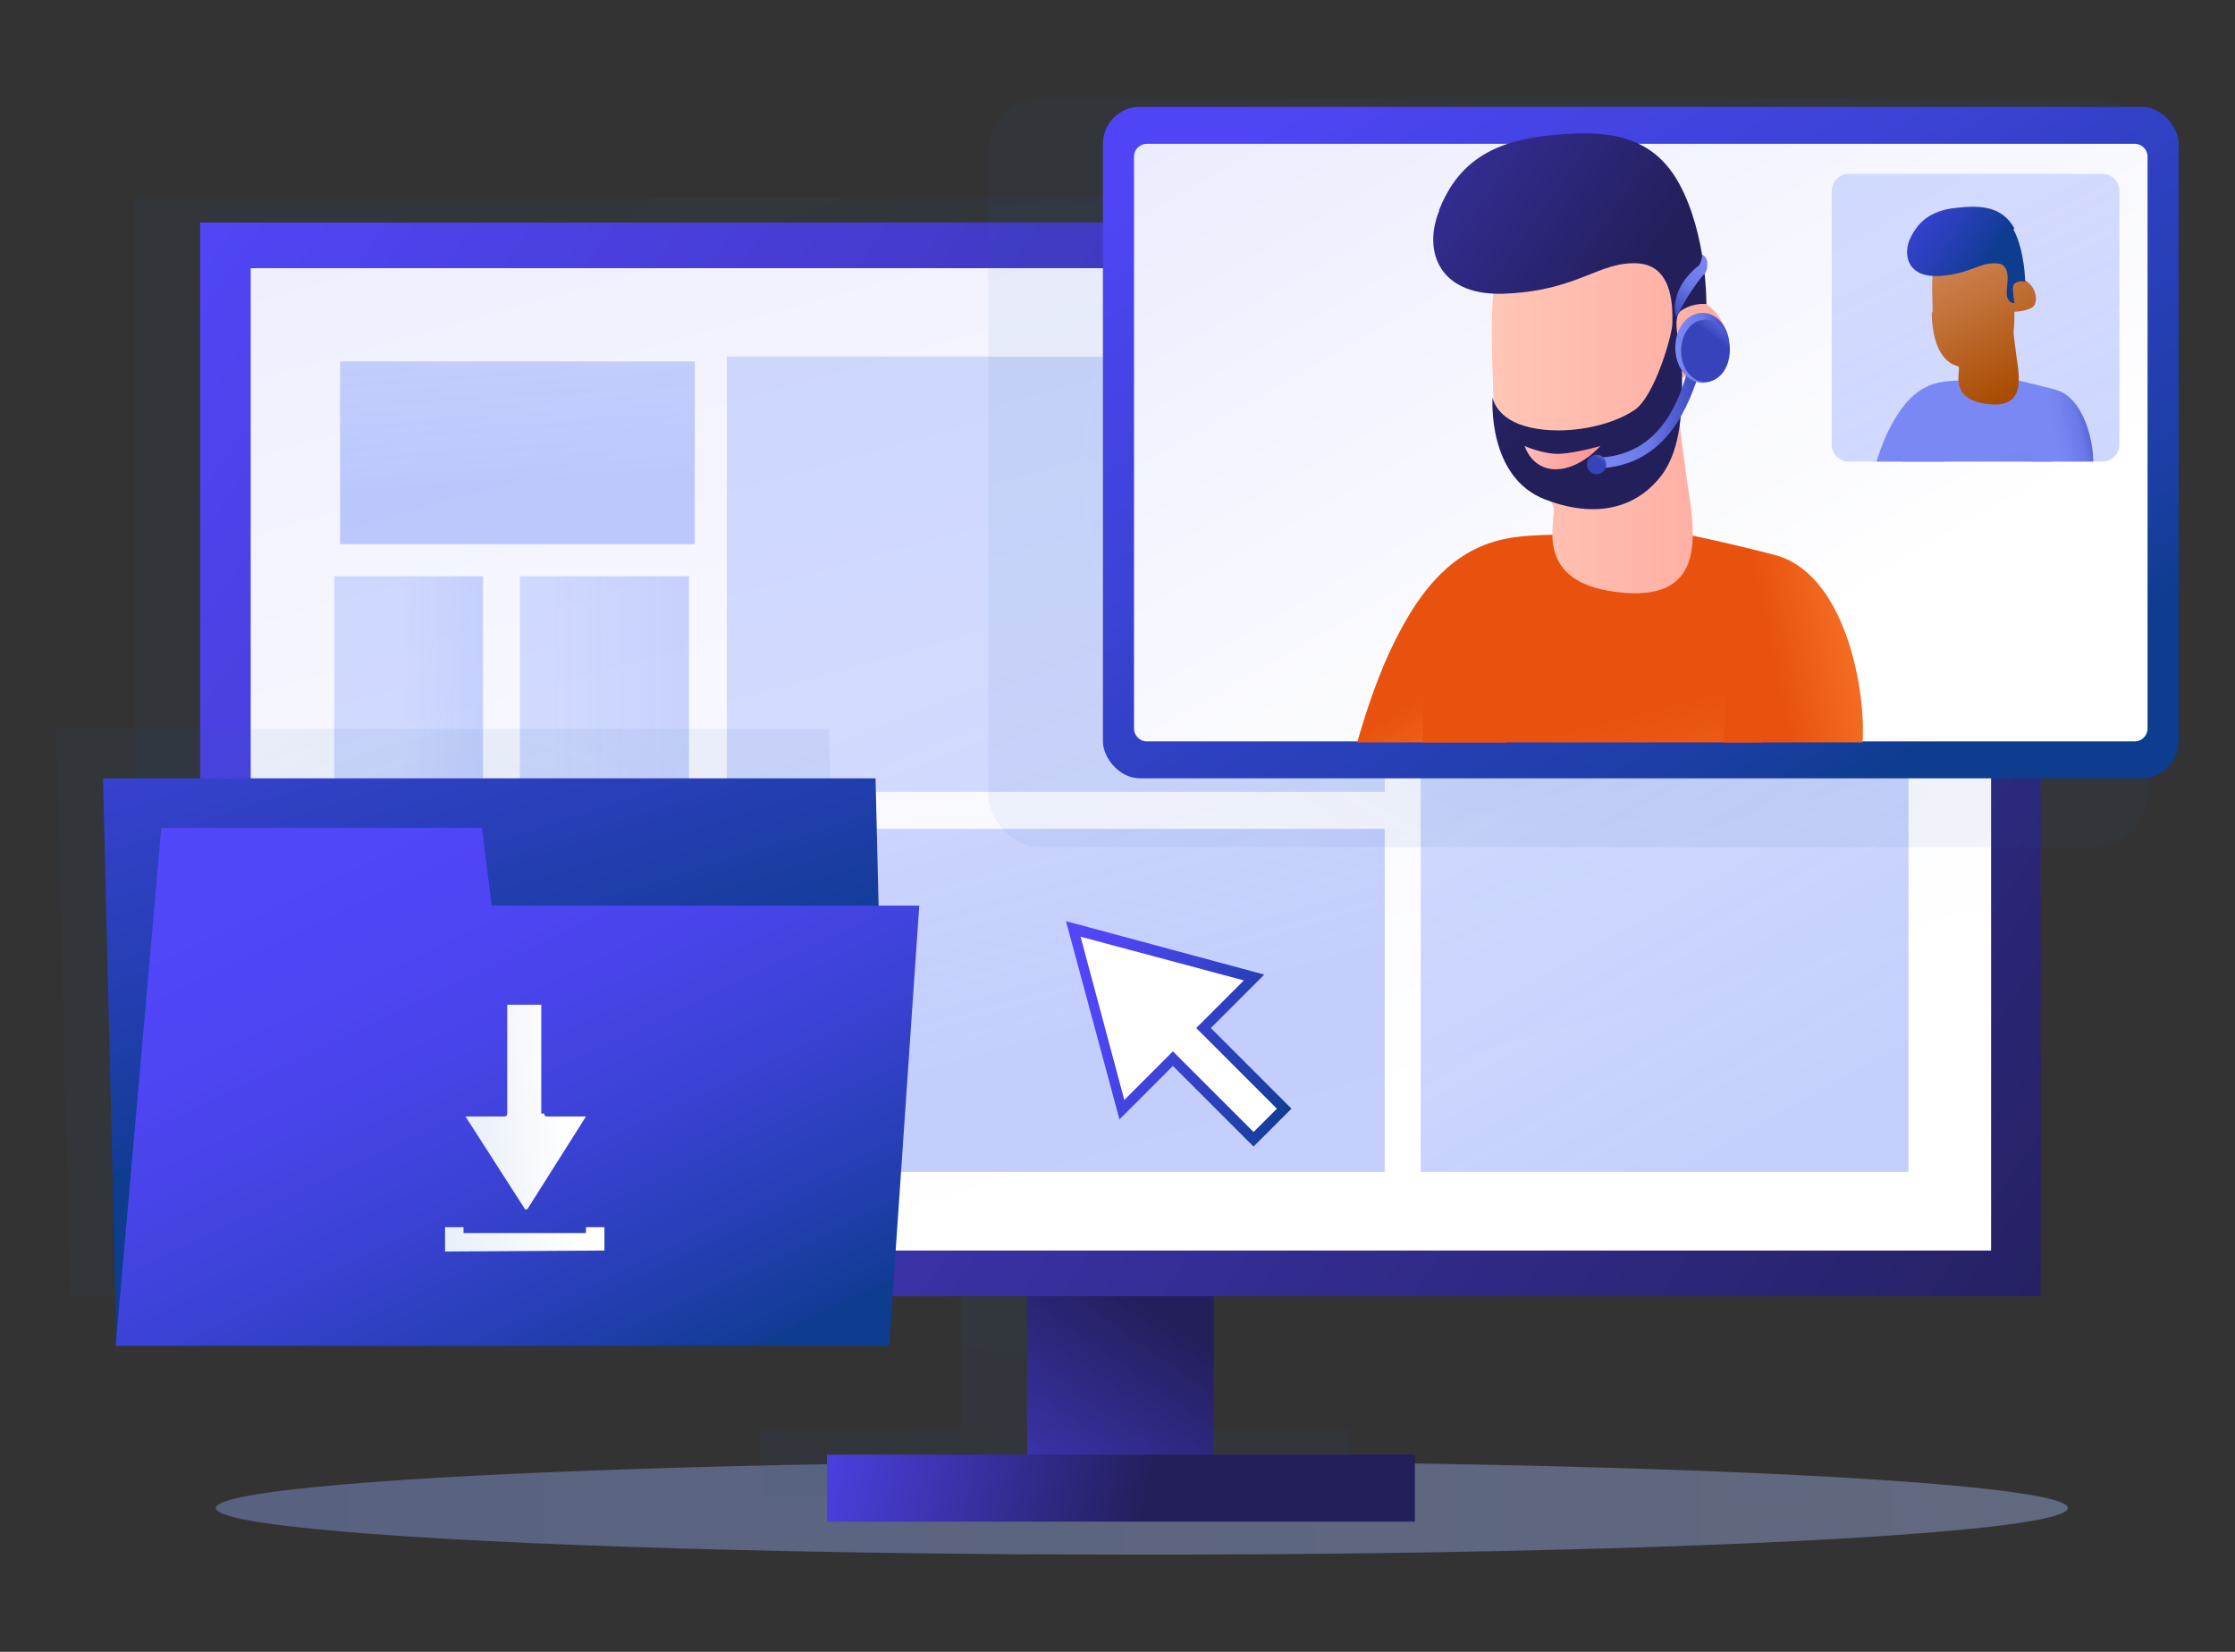 <?xml version="1.0" encoding="UTF-8"?><svg id="c" xmlns="http://www.w3.org/2000/svg" width="230" height="170" xmlns:xlink="http://www.w3.org/1999/xlink" viewBox="0 0 230 170"><rect x="0" y="0" width="230" height="170" fill="#333333" stroke="none"/><defs><linearGradient id="e" x1="22.2" y1="155.2" x2="212.8" y2="155.2" gradientUnits="userSpaceOnUse"><stop offset="0" stop-color="#8ea6f2"/><stop offset="1" stop-color="#a6b9f2"/></linearGradient><radialGradient id="f" cx="108.6" cy="87.2" fx="108.6" fy="87.2" r="82" gradientUnits="userSpaceOnUse"><stop offset="0" stop-color="#285ba5" stop-opacity=".6"/><stop offset="1" stop-color="#285ba5" stop-opacity=".3"/></radialGradient><linearGradient id="g" x1="96.4" y1="168.6" x2="119.6" y2="135.4" gradientUnits="userSpaceOnUse"><stop offset="0" stop-color="#5246f9"/><stop offset="1" stop-color="#231f5b"/></linearGradient><linearGradient id="h" x1="21.4" y1="14" x2="216.4" y2="147.2" xlink:href="#g"/><linearGradient id="i" x1="79.3" y1="145.3" x2="118.1" y2="153.7" xlink:href="#g"/><linearGradient id="j" x1="89.5" y1="-14.5" x2="126.7" y2="118.9" gradientUnits="userSpaceOnUse"><stop offset="0" stop-color="#ebedfe"/><stop offset="1" stop-color="#fff"/></linearGradient><linearGradient id="k" x1="-4014.4" y1="10190.7" x2="-3980.6" y2="10250.6" gradientTransform="translate(4167.5 -10144.3)" gradientUnits="userSpaceOnUse"><stop offset="0" stop-color="#3d62f9" stop-opacity=".3"/><stop offset="1" stop-color="#3d62f9" stop-opacity=".2"/></linearGradient><linearGradient id="l" x1="-3934.3" y1="10195.5" x2="-3921.6" y2="10241.2" gradientTransform="translate(4042.1 -10095.7)" xlink:href="#k"/><linearGradient id="m" x1="-3862.3" y1="10226.3" x2="-3884.5" y2="10186" gradientTransform="translate(3930.2 -10095.7)" xlink:href="#k"/><linearGradient id="n" x1="-3985.3" y1="10113.7" x2="-3935.4" y2="10237.7" gradientTransform="translate(4042.1 -10183.4)" xlink:href="#k"/><linearGradient id="o" x1="-3878.2" y1="10252.4" x2="-3876.3" y2="10280.4" gradientTransform="translate(3931.3 -10208.4)" xlink:href="#k"/><linearGradient id="p" x1="-3909.1" y1="10231.2" x2="-3881.4" y2="10231.2" gradientTransform="translate(3949.3 -10160.8)" xlink:href="#k"/><linearGradient id="q" x1="-3880.3" y1="10230.8" x2="-3866.1" y2="10231.2" gradientTransform="translate(3909 -10160.8)" xlink:href="#k"/><radialGradient id="r" cx="47.8" cy="104.2" fx="47.8" fy="104.2" r="36.2" xlink:href="#f"/><radialGradient id="s" cx="161.4" cy="48.6" fx="161.4" fy="48.6" r="50.2" xlink:href="#f"/><linearGradient id="t" x1="131.6" y1="-15.7" x2="191" y2="81.8" gradientUnits="userSpaceOnUse"><stop offset="0" stop-color="#5246f9"/><stop offset=".2" stop-color="#4f45f5"/><stop offset=".3" stop-color="#4744e9"/><stop offset=".5" stop-color="#3c43d6"/><stop offset=".6" stop-color="#3341c8"/><stop offset=".9" stop-color="#1b3ea4"/><stop offset="1" stop-color="#0e3c8f"/></linearGradient><linearGradient id="u" x1="143.2" y1=".8" x2="181.8" y2="68" gradientTransform="translate(123.3 214.4) rotate(-90)" xlink:href="#j"/><linearGradient id="v" x1="18" y1="5.3" x2="50.7" y2="108.4" gradientUnits="userSpaceOnUse"><stop offset="0" stop-color="#5246f9"/><stop offset=".2" stop-color="#4f45f5"/><stop offset=".4" stop-color="#4744e8"/><stop offset=".6" stop-color="#3a42d4"/><stop offset=".8" stop-color="#283fb8"/><stop offset="1" stop-color="#113c95"/><stop offset="1" stop-color="#0e3c8f"/></linearGradient><linearGradient id="w" x1="37.7" y1="83.3" x2="66.6" y2="143.7" xlink:href="#v"/><linearGradient id="x" x1="462.1" y1="368.7" x2="478.7" y2="368.7" gradientTransform="translate(-446.4 -199.3) rotate(-4.9)" gradientUnits="userSpaceOnUse"><stop offset="0" stop-color="#e8eff9"/><stop offset=".9" stop-color="#fff"/></linearGradient><linearGradient id="y" x1="465.3" y1="355.1" x2="477.7" y2="355.1" xlink:href="#x"/><linearGradient id="z" x1="2854.1" y1="3338.6" x2="2868.1" y2="3361.6" gradientTransform="translate(-4271.2 -238.8) rotate(-45)" xlink:href="#t"/><clipPath id="aa"><path d="M137-10.6h63.1c.7,0,1.4.6,1.4,1.4v105.2c0,.7-.6,1.4-1.4,1.4h-63.1c-.7,0-1.4-.6-1.4-1.4V-9.2c0-.7.6-1.4,1.4-1.4Z" transform="translate(211.9 -125.1) rotate(90)" fill="none"/></clipPath><linearGradient id="ab" x1="132" y1="96.7" x2="151.3" y2="96.7" gradientUnits="userSpaceOnUse"><stop offset="0" stop-color="#ffc6b6"/><stop offset="1" stop-color="#ffaca2"/></linearGradient><linearGradient id="ac" x1="151.3" y1="68.2" x2="158.3" y2="79.7" gradientUnits="userSpaceOnUse"><stop offset="0" stop-color="#e8510e"/><stop offset=".5" stop-color="#f1661e"/><stop offset="1" stop-color="#f8772b"/></linearGradient><linearGradient id="ad" x1="160.3" y1="75.1" x2="166.4" y2="98.5" xlink:href="#ac"/><linearGradient id="ae" x1="140.5" y1="100.7" x2="189.8" y2="100.7" xlink:href="#ab"/><linearGradient id="af" x1="183.3" y1="72.7" x2="195.4" y2="70.1" xlink:href="#ac"/><linearGradient id="ag" x1="153.4" y1="42.8" x2="177.9" y2="42.8" xlink:href="#ab"/><linearGradient id="ah" x1="114.1" y1="-1.5" x2="164.7" y2="33.8" xlink:href="#g"/><linearGradient id="ai" x1="156.9" y1="47.1" x2="164.7" y2="47.1" gradientUnits="userSpaceOnUse"><stop offset="0" stop-color="#febbba"/><stop offset="1" stop-color="#ff928e"/></linearGradient><linearGradient id="aj" x1="164.4" y1="42.9" x2="174.9" y2="42.9" gradientUnits="userSpaceOnUse"><stop offset="0" stop-color="#7a88f6"/><stop offset=".2" stop-color="#7684f2"/><stop offset=".5" stop-color="#6a78e8"/><stop offset=".7" stop-color="#5663d6"/><stop offset="1" stop-color="#3a48be"/><stop offset="1" stop-color="#3643ba"/></linearGradient><linearGradient id="ak" x1="172.4" y1="35.8" x2="178" y2="35.8" xlink:href="#aj"/><linearGradient id="al" x1="179.3" y1="31.2" x2="176.6" y2="34.7" xlink:href="#aj"/><linearGradient id="am" x1="165.6" y1="46" x2="164.6" y2="47.3" xlink:href="#aj"/><linearGradient id="an" x1="176.2" y1="26.4" x2="171.6" y2="32.3" xlink:href="#aj"/><clipPath id="ao"><path d="M190.2,17.8h26.2c.9,0,1.7.8,1.7,1.7v26.2c0,.9-.8,1.7-1.7,1.7h-26.2c-.9,0-1.7-.8-1.7-1.7v-26.2c0-.9.8-1.7,1.7-1.7Z" transform="translate(235.9 -170.6) rotate(90)" fill="none"/></clipPath><linearGradient id="ap" x1="222.9" y1="73.6" x2="199.4" y2="24.5" gradientTransform="translate(170.6 235.9) rotate(-90)" xlink:href="#k"/><linearGradient id="aq" x1="197.9" y1="44.9" x2="201" y2="49.9" xlink:href="#aj"/><linearGradient id="ar" x1="201.8" y1="47.8" x2="204.5" y2="58" xlink:href="#aj"/><linearGradient id="as" x1="211.8" y1="46.8" x2="217.1" y2="45.7" xlink:href="#aj"/><linearGradient id="at" x1="200.2" y1="24.8" x2="208.2" y2="40.2" gradientUnits="userSpaceOnUse"><stop offset="0" stop-color="#d3895b"/><stop offset=".4" stop-color="#c3723a"/><stop offset="1" stop-color="#a84b00"/></linearGradient><linearGradient id="au" x1="199.2" y1="25.4" x2="207.2" y2="40.7" xlink:href="#at"/><linearGradient id="av" x1="185.7" y1="13.9" x2="204.2" y2="26.7" xlink:href="#v"/></defs><g id="d"><ellipse cx="117.5" cy="155.2" rx="95.3" ry="4.8" fill="url(#e)" opacity=".4"/><polygon points="203.3 130.9 203.3 20.3 13.9 20.3 13.9 130.9 98.9 130.9 98.9 147.1 78.3 147.1 78.3 154 138.8 154 138.8 147.1 118.1 147.1 118.1 130.9 203.3 130.9" fill="url(#f)" opacity=".2"/><rect x="105.7" y="130.5" width="19.2" height="22.3" fill="url(#g)"/><rect x="20.6" y="22.9" width="189.4" height="110.5" fill="url(#h)"/><rect x="85.1" y="149.7" width="60.5" height="6.9" fill="url(#i)"/><rect x="25.8" y="27.6" width="179.1" height="101.1" fill="url(#j)"/><rect x="146.3" y="36.7" width="50.2" height="83.9" transform="translate(342.7 157.3) rotate(180)" fill="url(#k)"/><rect x="74.7" y="85.3" width="67.7" height="35.3" transform="translate(217.2 205.9) rotate(180)" fill="url(#l)"/><rect x="34.4" y="85.3" width="36.5" height="35.3" transform="translate(105.4 205.9) rotate(180)" fill="url(#m)"/><rect x="74.7" y="36.7" width="67.7" height="44.8" transform="translate(217.2 118.2) rotate(180)" fill="url(#n)"/><rect x="34.9" y="37.2" width="36.5" height="18.8" transform="translate(106.4 93.2) rotate(180)" fill="url(#o)"/><rect x="53.5" y="59.3" width="17.4" height="22.2" transform="translate(124.4 140.8) rotate(180)" fill="url(#p)"/><rect x="34.4" y="59.3" width="15.3" height="22.2" transform="translate(84.1 140.8) rotate(180)" fill="url(#q)"/><polygon points="89.8 88.1 85.6 88.1 85.3 75 5.8 75 7.2 132.9 7.1 133.4 7.2 133.4 86.7 133.4 86.7 133.4 86.7 132.8 89.8 88.1" fill="url(#r)" opacity=".2"/><rect x="101.7" y="10" width="119.3" height="77.2" rx="5.4" ry="5.4" fill="url(#s)" opacity=".2"/><rect x="113.5" y="11" width="110.7" height="69.1" rx="3.8" ry="3.8" fill="url(#t)"/><path d="M139.4-6.6h58.9c.7,0,1.3.6,1.3,1.3v101.7c0,.7-.6,1.3-1.3,1.3h-58.9c-.7,0-1.3-.6-1.3-1.3V-5.3c0-.7.6-1.3,1.3-1.3Z" transform="translate(214.4 -123.3) rotate(90)" fill="url(#u)"/><path d="M136.7-8.7h63.6c.6,0,1.1.5,1.1,1.1v105.7c0,.6-.5,1.1-1.1,1.1h-63.6c-.6,0-1.1-.5-1.1-1.1V-7.6c0-.6.5-1.1,1.1-1.1Z" transform="translate(213.7 -123.3) rotate(90)" fill="none"/><path d="M190.5,15.2h28.5c.3,0,.6.3.6.6v28.5c0,.3-.3.6-.6.6h-28.5c-.3,0-.6-.3-.6-.6V15.8c0-.3.3-.6.6-.6Z" transform="translate(234.8 -174.8) rotate(90)" fill="none"/><polygon points="90.1 80.1 10.6 80.1 12 138.5 91.5 138.5 90.1 80.1" fill="url(#v)"/><polygon points="91.5 138.5 11.9 138.5 16.6 85.2 49.6 85.2 50.6 93.2 94.6 93.2 91.5 138.5" fill="url(#w)"/><polygon points="62.2 128.7 45.8 128.8 45.8 126.3 47.7 126.3 47.7 126.9 60.3 126.9 60.3 126.3 62.2 126.3 62.2 128.7" fill="url(#x)"/><path d="M55.7,114.6v-11.2s0,0,0,0h-3.5s0,0,0,0v11.2c0,.2-.1.3-.3.3h-4s0,0,0,0l6.1,9.5c0,.1.2.1.3,0l6-9.5s0,0,0,0h-4c-.2,0-.3-.1-.3-.3Z" fill="url(#y)"/><polygon points="129.1 100.6 110.6 95.6 115.5 114.1 120.7 108.9 129 117.2 132.2 114.1 123.9 105.8 129.1 100.6" fill="#fff"/><path d="M129,118l-8.3-8.3-5.5,5.5-5.5-20.4,20.4,5.5-5.5,5.5,8.3,8.3-3.9,3.9ZM120.7,108.2l8.3,8.3,2.4-2.4-8.3-8.3,4.9-4.9-16.8-4.5,4.5,16.8,4.9-4.9Z" fill="url(#z)"/><g clip-path="url(#aa)"><polygon points="139.1 83.7 132 109.7 144.4 109.7 151.3 85.4 139.1 83.7" fill="url(#ab)"/><path d="M167,55.3s-6.9-.6-11.2,0c-5.7.8-9.5,4.7-12.8,11.8-3.3,7.1-5.3,17.3-5.3,17.3,0,0,1.3,1.8,4.5,3.2,1.5.7,6,.8,6,.8l18.8-33.2Z" fill="url(#ac)"/><path d="M146.5,68.9s-.1,20.2-.6,24.8c-.4,4.6-1.8,13.7-1.8,13.7,0,0,30.1-1,30.4-1.4s8.6-37.9,8.6-37.9l-11.4-12.3-9,.6-16.3,12.5Z" fill="url(#ad)"/><path d="M176.6,88.5s-.6,6.8-1.5,8.5c-1,1.7-4.2,4.6-8.6,5.7-4.5,1.1-25.9,2.9-25.9,2.9v7.4s26.3-.3,32.5-.8c6.1-.6,11.6-2.4,13.9-7.1,2.4-4.7,2.8-14.4,2.8-14.4l-13.1-2.2Z" fill="url(#ae)"/><path d="M171,54.5s4.6.8,11.6,2.6c7,1.8,9.3,13,9.1,18.8-.3,5.9-1.5,16.3-1.5,16.3,0,0-2.9.4-6.8,0-4.6-.4-7.1-2.4-7.1-2.4,0,0,1.1-12.1,1.3-18.1.1-6-6.4-17.3-6.4-17.3Z" fill="url(#af)"/><path d="M161.5,26s3.9-2.2,7.6-.9c2.8,1,5.4,5.4,6.5,6.2,2.6,1.8,2.9,5.7,1.3,6.6-1.7.8-4.6,1-4.6,1,0,0,.6,5.6,1.3,10.5.7,4.9,2.4,12.4-6.6,11.6-8.9-.8-7.1-6.6-7.1-8.5s-6.1-7.4-6.2-11.2-.5-10.2.3-12.9,7.6-2.2,7.6-2.2Z" fill="url(#ag)"/><path d="M148.1,21.7c-1.7,4.2,0,9,7.2,8.5,7.2-.4,9.3-3.3,13.2-3.1s3.6,5.1,3.6,6.2-1.8,7.5-3.9,8.9c-2.5,1.7-7.1,2.6-10.7,1.8-3.6-.8-3.9-3.1-3.9-3.1,0,0-.6,8.2,5.4,10.5s9.9.3,12-2.5,2.1-7.1,2.1-10.2-1.3-6,0-6.8,2.5-.6,2.5-.6c0,0,.1-7.1-2.8-12.4-2.9-5.3-7.9-5.6-13.9-4.9-6,.7-9.1,3.3-10.8,7.6Z" fill="url(#ah)"/><path d="M156.9,45.9s2,.9,3.7.8,4.1-.8,4.1-.8c0,0-2.1,2.4-4.6,2.4s-3.2-2.4-3.2-2.4Z" fill="url(#ai)"/><path d="M164.4,48.2v-1.1c6.6-.2,8.5-6.2,9.3-9.1v-.4c.1,0,1.2.3,1.2.3v.4c-1,2.9-3.1,9.7-10.5,9.9Z" fill="url(#aj)"/><path d="M178,35.8c0,2-1.2,3.6-2.8,3.6-1.5,0-2.8-1.6-2.8-3.6s1.2-3.6,2.8-3.6,2.8,1.6,2.8,3.6Z" fill="url(#ak)"/><path d="M178,36.1c0,1.8-1.1,3.2-2.5,3.2-1.4,0-2.5-1.4-2.5-3.2,0-1.8,1.1-3.2,2.5-3.2s2.5,1.4,2.5,3.2Z" fill="url(#al)"/><circle cx="164.3" cy="47.8" r="1" fill="url(#am)"/><path d="M172.5,32.6c-.2-.6-.2-1.3,0-1.9.1-.6.4-1.2.8-1.8.4-.5.8-1,1.3-1.4.3-.1.5-.6.6-1.3.3.2.5.5.5.9,0,.4,0,.8-.4,1.2-.4.4-.7.9-1,1.3-.3.4-.6.9-.9,1.4-.3.5-.5,1-.9,1.6h0Z" fill="url(#an)"/><g clip-path="url(#ao)"><path d="M190.2,17.8h26.2c.9,0,1.7.8,1.7,1.7v26.2c0,.9-.8,1.7-1.7,1.7h-26.2c-.9,0-1.7-.8-1.7-1.7v-26.2c0-.9.8-1.7,1.7-1.7Z" transform="translate(235.9 -170.6) rotate(90)" fill="url(#ap)"/><path d="M204.7,39.3s-3-.3-4.8,0c-2.5.4-4.1,2.1-5.6,5.1-1.5,3.1-2.3,7.5-2.3,7.5,0,0,.5.8,1.9,1.4s2.6.4,2.6.4l8.2-14.4Z" fill="url(#aq)"/><path d="M195.8,45.2s0,8.8-.2,10.8c-.2,2-.8,5.9-.8,5.9,0,0,13.1-.4,13.2-.6s3.8-16.5,3.8-16.5l-4.9-5.3-3.9.2-7.1,5.4Z" fill="url(#ar)"/><path d="M206.5,38.9s2,.4,5,1.2c3,.8,4.1,5.6,3.9,8.2-.1,2.5-.7,7.1-.7,7.1,0,0-1.2.2-3,0-2-.2-3.1-1-3.1-1,0,0,.5-5.3.5-7.9,0-2.6-2.8-7.5-2.8-7.5Z" fill="url(#as)"/><path d="M202.4,26.6s1.7-1,3.3-.4c1.2.4,2.3,2.4,2.8,2.7,1.2.8,1.3,2.5.5,2.8-.7.4-2,.4-2,.4,0,0,.2,2.4.5,4.5s1,5.4-2.8,5c-3.9-.4-3.1-2.9-3.1-3.7s-2.6-3.2-2.7-4.9c0-1.7-.2-4.4.1-5.6.4-1.2,3.3-1,3.3-1Z" fill="url(#at)"/><path d="M204.7,32.6c-1.1.7-2.7.8-4.3.4-1.6-.4-1.6-1-1.6-1,0,0-.2,4.6,2.4,5.6,2.6,1,4.3.1,5.2-1.1s.9-3.1.9-4.4,0-.7,0-1c-.4,0-2,1.2-2.6,1.5Z" fill="url(#au)"/><path d="M207.3,23.5c-1.3-2.3-3.5-2.4-6.1-2.1-2.6.3-3.9,1.5-4.7,3.3-.7,1.8,0,3.9,3.1,3.7,3.1-.2,4.1-1.4,5.8-1.3,1.7,0,1.1,2.2,1.1,3s.4,1.1.8,1.1c-.1-.9-.3-1.7,0-2,.5-.4,1.1-.2,1.1-.2,0,0,0-3.1-1.2-5.4Z" fill="url(#av)"/></g></g></g></svg>